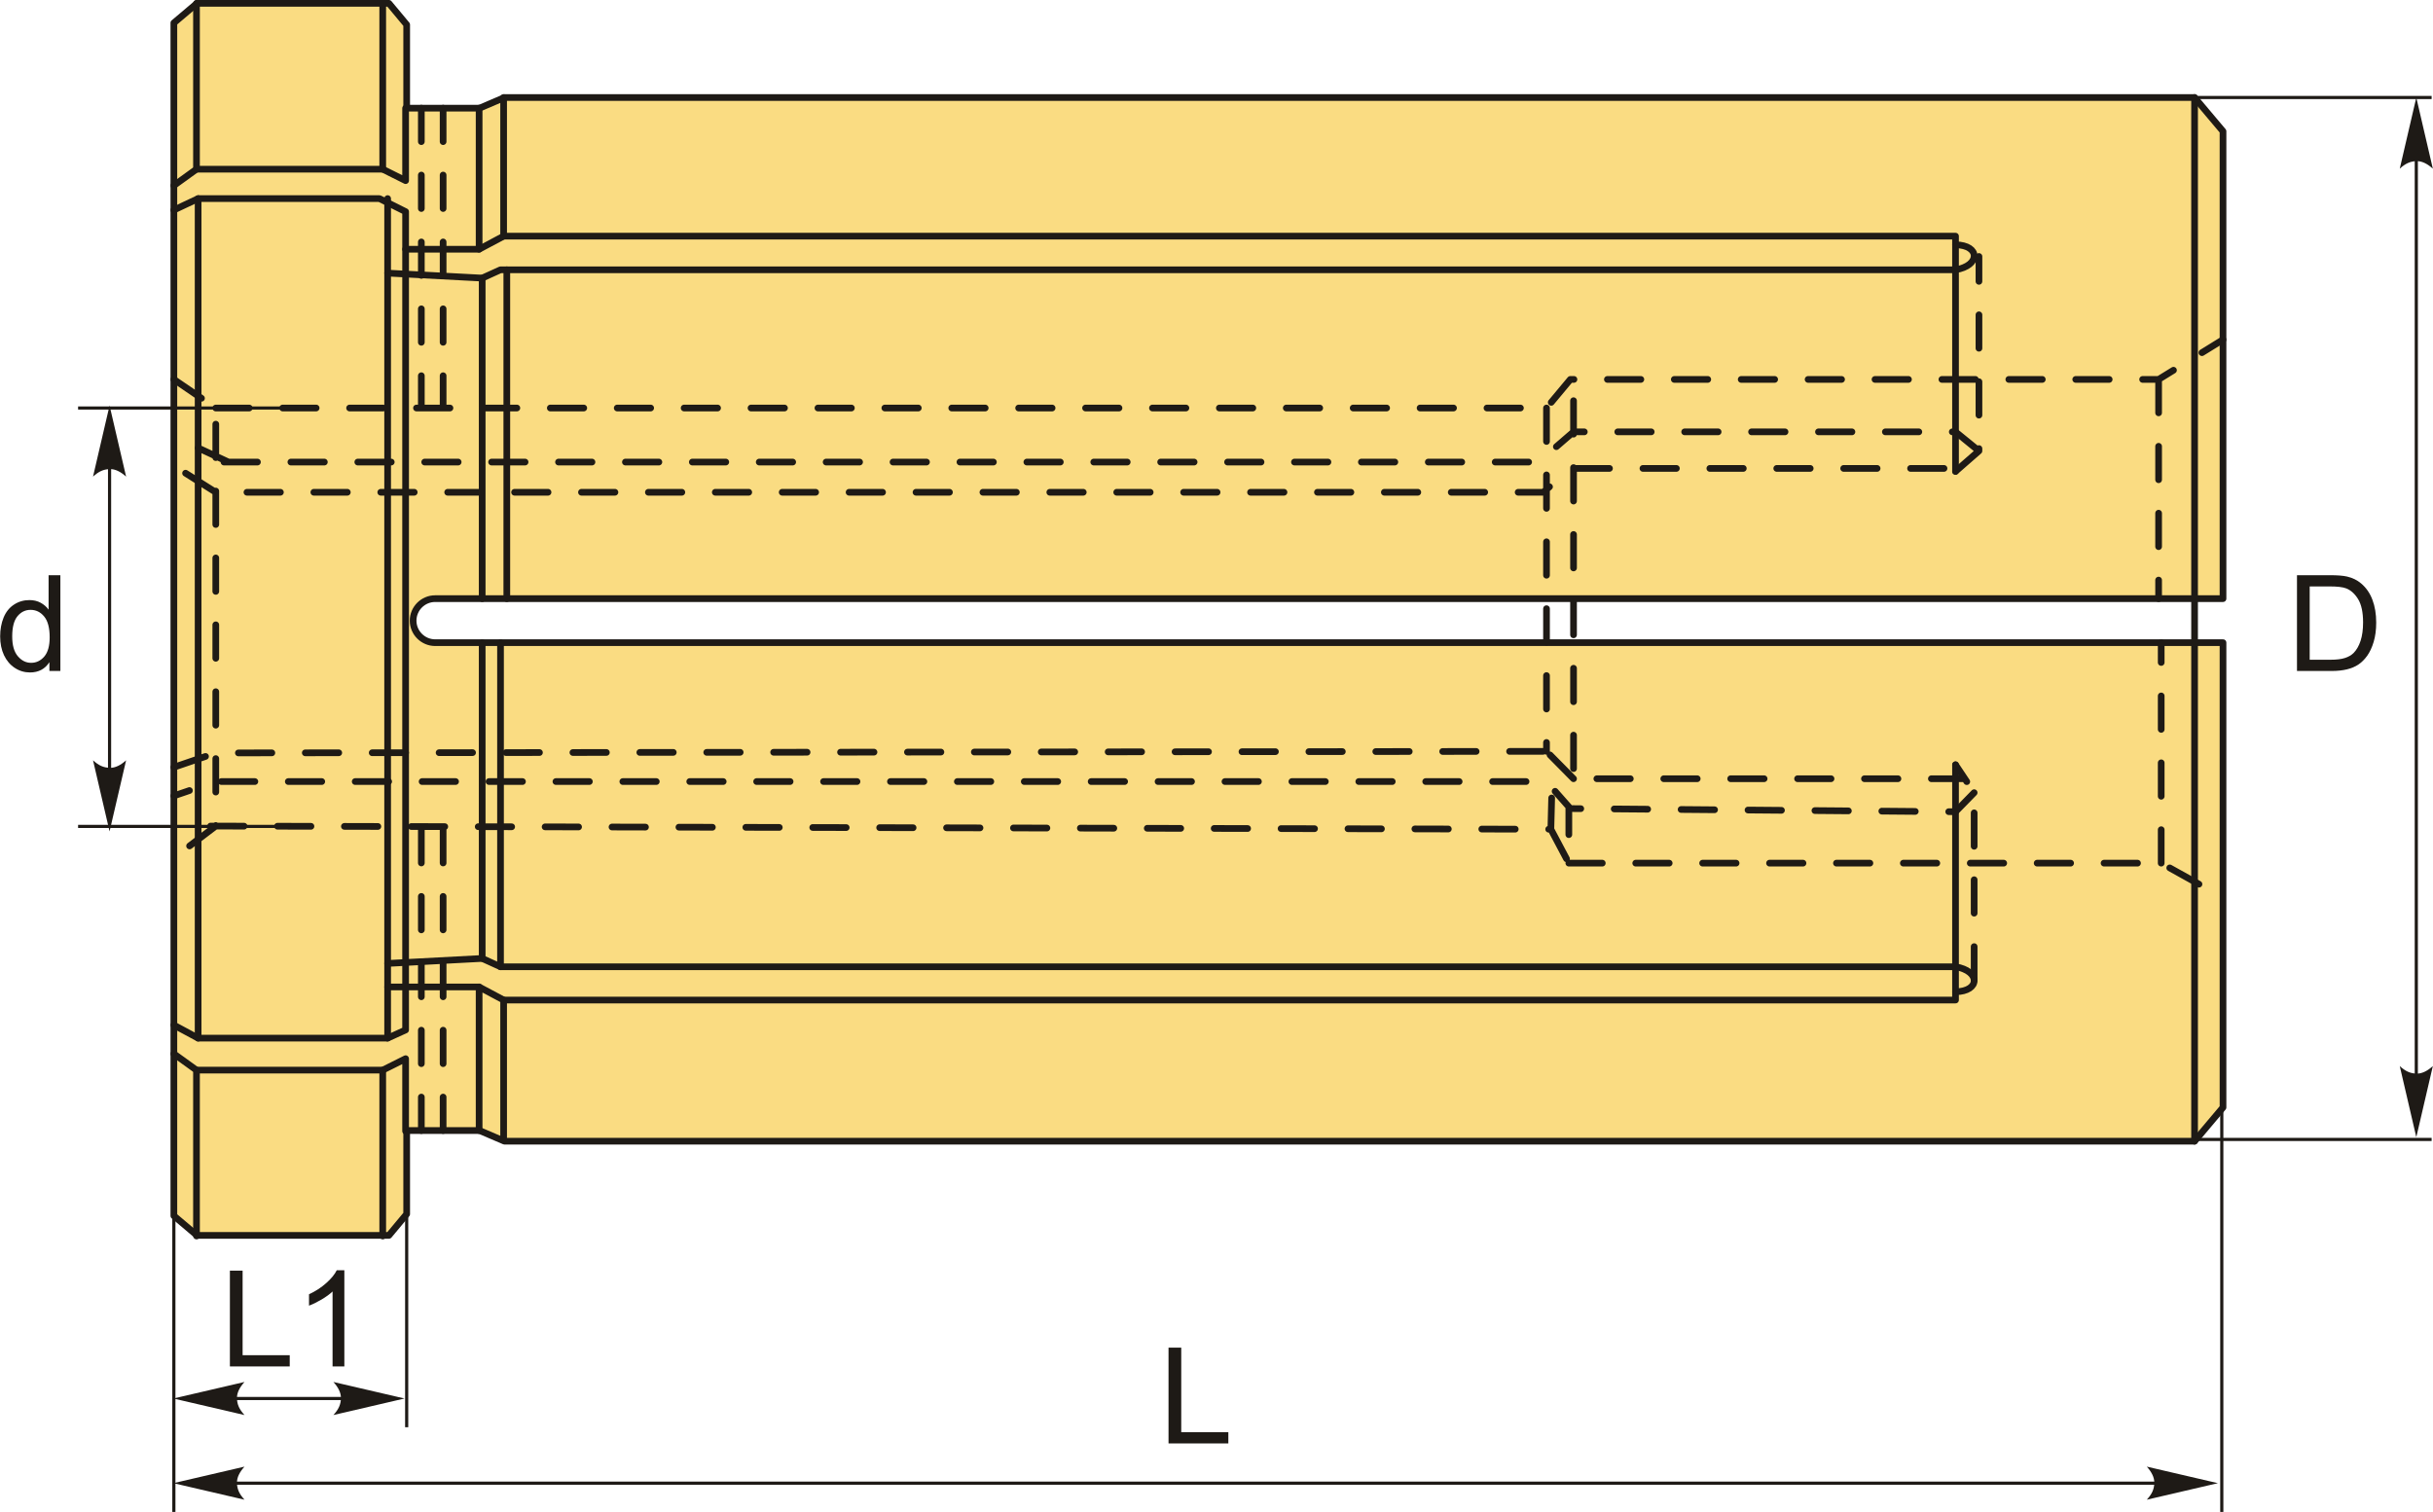 <?xml version="1.0" encoding="UTF-8"?>
<!DOCTYPE svg PUBLIC "-//W3C//DTD SVG 1.1//EN" "http://www.w3.org/Graphics/SVG/1.1/DTD/svg11.dtd">
<!-- Creator: CorelDRAW 2018 (64-Bit) -->
<svg xmlns="http://www.w3.org/2000/svg" xml:space="preserve" width="1818px" height="1130px" version="1.1" style="shape-rendering:geometricPrecision; text-rendering:geometricPrecision; image-rendering:optimizeQuality; fill-rule:evenodd; clip-rule:evenodd"
viewBox="0 0 1818 1130.15"
 xmlns:xlink="http://www.w3.org/1999/xlink">
 <defs>
  <style type="text/css">
   <![CDATA[
    .str2 {stroke:#1E1A16;stroke-width:2.36;stroke-miterlimit:22.926}
    .str0 {stroke:#1E1A16;stroke-width:5;stroke-linecap:round;stroke-linejoin:round;stroke-miterlimit:22.926}
    .str1 {stroke:#1E1A16;stroke-width:5;stroke-linecap:round;stroke-linejoin:round;stroke-miterlimit:22.926;stroke-dasharray:25 25}
    .fil1 {fill:none}
    .fil0 {fill:#FADC82}
    .fil2 {fill:#1E1A16;fill-rule:nonzero}
    .fil3 {fill:#1E1A16;fill-rule:nonzero}
   ]]>
  </style>
 </defs>
 <g id="Layer_x0020_1">
  <g id="_1135373186256">
   <g>
    <g>
     <path class="fil0 str0" d="M1661.19 827.81l0 -347.42 -1336.12 0c-9.05,0 -16.46,-7.4 -16.46,-16.45l0 0c0,-9.05 7.41,-16.46 16.46,-16.46l1336.12 0 0 -349.35 -21.25 -25.24 -1263.09 0 -18.59 7.97 -54.46 0 0 -62.42 -13.28 -15.94 -143.44 0 -17.27 14.61 0 891.72 17.27 14.61 143.44 0 13.28 -15.94 0 -62.43 54.46 0 18.59 7.97 1263.09 0 21.25 -25.23z"/>
     <polyline class="fil1 str0" points="129.81,138.68 146.72,126.47 146.72,2.5 "/>
     <polyline class="fil1 str0" points="146.72,126.47 285.9,126.47 303,135.02 303,80.86 "/>
     <line class="fil1 str0" x1="285.9" y1="126.47" x2="285.9" y2= "2.5" />
     <polyline class="fil1 str0" points="129.81,156.99 147.94,148.45 283.46,148.45 303,158.21 303,769.9 289.57,776 147.94,776 129.81,766.24 "/>
     <line class="fil1 str0" x1="147.94" y1="776" x2="147.94" y2= "148.45" />
     <line class="fil1 str0" x1="289.57" y1="776" x2="289.57" y2= "148.45" />
     <polyline class="fil1 str0" points="129.81,787.71 146.72,799.92 146.72,923.89 "/>
     <polyline class="fil1 str0" points="146.72,799.92 285.9,799.92 303,791.37 303,845.53 "/>
     <line class="fil1 str0" x1="285.9" y1="799.92" x2="285.9" y2= "923.89" />
     <polyline class="fil1 str0" points="303,186.3 357.94,186.3 357.94,80.86 "/>
     <polyline class="fil1 str0" points="357.94,186.3 376.25,176.53 376.25,72.89 "/>
     <polyline class="fil1 str0" points="376.25,176.53 1461.29,176.53 1461.29,352.37 "/>
     <path class="fil1 str0" d="M1461.29 182.97c18.52,0.28 18.65,15.63 0,18.69l-1087.36 0 -13.7 6.22 -70.66 -3.73"/>
     <polyline class="fil1 str0" points="376.25,851.15 376.25,747.52 357.94,737.75 357.94,845.07 "/>
     <polyline class="fil1 str0" points="376.25,747.52 1461.29,747.52 1461.29,571.68 "/>
     <path class="fil1 str0" d="M1461.29 741.34c18.52,-0.27 18.65,-15.62 0,-18.68l-1087.36 0 -13.7 -6.23 -70.66 3.74"/>
     <line class="fil1 str0" x1="357.94" y1="737.75" x2="289.57" y2= "737.75" />
     <line class="fil1 str0" x1="360.23" y1="207.88" x2="360.23" y2= "447.48" />
     <line class="fil1 str0" x1="360.23" y1="716.43" x2="360.23" y2= "480.39" />
     <line class="fil1 str0" x1="373.93" y1="722.66" x2="373.93" y2= "480.39" />
     <line class="fil1 str0" x1="378.63" y1="447.48" x2="378.63" y2= "201.66" />
     <line class="fil1 str0" x1="1639.94" y1="72.89" x2="1639.94" y2= "853.04" />
    </g>
    <path class="fil1 str1" d="M129.81 283.61l31.33 21.38 0 312.49 -31.33 23.76m31.33 -336.25l994.48 0 17.82 -21.38 439.62 0 48.13 -29.71m-48.13 29.71l0 163.87m-151.77 -95.11l17.51 -15.3 0 -145.36m0 145.36l-17.51 -14.26 -285.47 0 -26.14 22.58 -988.54 0m9.5 0l-40.83 -19.01m8.75 27.33l22.58 14.26 992.1 0 20.2 -17.83 287.85 0m-305.67 -45.15l0 256.64m319.59 170.97l0 -140.07 -13.92 -20.85m6.96 10.42l-292.43 0 0 -298.49m0 298.49l-20.2 -20.47m319.59 30.9l-13.92 14.25 -287.85 -2.37 -17.82 -20.2 -994.48 0 -31.33 10.69m0 -21.39l31.33 -10.69 994.48 -1.19m-998.36 55.85l1001.62 2.37 0.79 -31.05m-844.92 -507.94l0 224.13m16.28 -224.13l0 224.13m-16.28 540.08l0 -227.22m16.28 227.22l0 -227.18m827.85 1.96l13.42 25.35 0 -40.79m0 40.79l442.69 0 46.2 25.71m-46.2 -25.71l0 -164.81"/>
   </g>
   <path class="fil2" d="M1716.47 501.56l0 -71.6 24.67 0c5.56,0 9.81,0.33 12.75,1.01 4.1,0.95 7.6,2.67 10.5,5.14 3.78,3.2 6.6,7.26 8.46,12.23 1.89,4.97 2.82,10.65 2.82,17.04 0,5.43 -0.63,10.25 -1.9,14.45 -1.27,4.2 -2.9,7.68 -4.88,10.43 -2,2.75 -4.17,4.92 -6.54,6.48 -2.35,1.59 -5.2,2.79 -8.53,3.6 -3.35,0.82 -7.18,1.22 -11.52,1.22l-25.83 0zm9.5 -8.4l15.27 0c4.71,0 8.41,-0.43 11.1,-1.32 2.68,-0.88 4.81,-2.11 6.41,-3.71 2.24,-2.25 3.99,-5.29 5.24,-9.09 1.25,-3.8 1.88,-8.4 1.88,-13.81 0,-7.5 -1.23,-13.27 -3.68,-17.31 -2.45,-4.03 -5.44,-6.73 -8.95,-8.1 -2.54,-0.98 -6.62,-1.46 -12.25,-1.46l-15.02 0 0 54.8z"/>
   <line class="fil1 str2" x1="1639.94" y1="72.89" x2="1817.09" y2= "72.89" />
   <line class="fil1 str2" x1="1639.94" y1="851.73" x2="1817.09" y2= "851.73" />
   <line class="fil1 str2" x1="1805.64" y1="87.1" x2="1805.64" y2= "840.28" />
   <path id="стрелка.cdr" class="fil3" d="M1805.64 72.92l12.36 53.16c-3.82,-3.48 -8.05,-5.81 -12.34,-5.63 -4.57,0.19 -8.01,1.65 -12.38,5.63l12.36 -53.16z"/>
   <path id="стрелка.cdr_0" class="fil3" d="M1805.64 850.04l12.36 -53.15c-3.82,3.47 -8.05,5.8 -12.34,5.63 -4.57,-0.2 -8.01,-1.65 -12.38,-5.63l12.36 53.15z"/>
   <path class="fil2" d="M36.8 501.56l0 -6.58c-3.28,5.11 -8.12,7.68 -14.5,7.68 -4.13,0 -7.93,-1.13 -11.38,-3.41 -3.47,-2.27 -6.15,-5.46 -8.07,-9.52 -1.9,-4.09 -2.85,-8.77 -2.85,-14.07 0,-5.17 0.87,-9.85 2.58,-14.07 1.74,-4.2 4.32,-7.43 7.77,-9.66 3.43,-2.26 7.3,-3.37 11.55,-3.37 3.13,0 5.92,0.66 8.35,1.98 2.44,1.32 4.42,3.05 5.95,5.17l0 -25.75 8.8 0 0 71.6 -8.2 0zm-27.8 -25.88c0,6.63 1.4,11.58 4.22,14.86 2.8,3.29 6.11,4.92 9.93,4.92 3.85,0 7.12,-1.57 9.82,-4.7 2.68,-3.13 4.03,-7.92 4.03,-14.35 0,-7.07 -1.36,-12.27 -4.12,-15.58 -2.73,-3.32 -6.11,-4.97 -10.13,-4.97 -3.92,0 -7.18,1.58 -9.82,4.77 -2.61,3.18 -3.93,8.2 -3.93,15.05z"/>
   <line class="fil1 str2" x1="81.76" y1="340.97" x2="81.76" y2= "586.41" />
   <path id="стрелка.cdr_1" class="fil3" d="M81.76 303.13l12.36 53.15c-3.82,-3.47 -8.05,-5.8 -12.34,-5.63 -4.57,0.2 -8.01,1.65 -12.38,5.63l12.36 -53.15z"/>
   <path id="стрелка.cdr_2" class="fil3" d="M81.76 621.48l12.36 -53.15c-3.82,3.47 -8.05,5.8 -12.34,5.62 -4.57,-0.19 -8.01,-1.65 -12.38,-5.62l12.36 53.15z"/>
   <line class="fil1 str2" x1="227.61" y1="304.99" x2="58.24" y2= "304.99" />
   <line class="fil1 str2" x1="227.61" y1="617.74" x2="58.24" y2= "617.74" />
   <polygon class="fil2" points="171.69,1021.41 171.69,949.8 181.19,949.8 181.19,1013.01 216.4,1013.01 216.4,1021.41 "/>
   <path id="1" class="fil2" d="M257.22 1021.41l-8.81 0 0 -56.04c-2.11,2.04 -4.9,4.05 -8.33,6.07 -3.43,2.02 -6.53,3.53 -9.27,4.53l0 -8.5c4.92,-2.3 9.22,-5.1 12.9,-8.4 3.69,-3.28 6.3,-6.47 7.84,-9.57l5.67 0 0 71.91z"/>
   <line class="fil1 str2" x1="129.81" y1="856.63" x2="129.81" y2= "1130.15" />
   <line class="fil1 str2" x1="303.8" y1="893.93" x2="303.8" y2= "1066.86" />
   <line class="fil1 str2" x1="167.28" y1="1045.38" x2="282.97" y2= "1045.38" />
   <path id="стрелка.cdr_3" class="fil3" d="M129.45 1045.38l53.15 -12.36c-3.48,3.82 -5.8,8.06 -5.63,12.34 0.19,4.57 1.65,8.01 5.63,12.38l-53.15 -12.36z"/>
   <path id="стрелка.cdr_4" class="fil3" d="M302.2 1045.38l-53.16 -12.36c3.48,3.82 5.8,8.06 5.63,12.34 -0.19,4.57 -1.65,8.01 -5.63,12.38l53.16 -12.36z"/>
   <line class="fil1 str2" x1="167.28" y1="1108.67" x2="1638.62" y2= "1108.67" />
   <path id="стрелка.cdr_5" class="fil3" d="M129.45 1108.67l53.15 -12.36c-3.48,3.82 -5.8,8.06 -5.63,12.35 0.19,4.57 1.65,8.01 5.63,12.37l-53.15 -12.36z"/>
   <path id="стрелка.cdr_6" class="fil3" d="M1657.37 1108.67l-53.15 -12.36c3.48,3.82 5.8,8.06 5.63,12.35 -0.2,4.57 -1.65,8.01 -5.63,12.37l53.15 -12.36z"/>
   <line class="fil1 str2" x1="1660.28" y1="788.56" x2="1660.28" y2= "1130.15" />
   <polygon class="fil2" points="873.15,1078.96 873.15,1007.36 882.65,1007.36 882.65,1070.56 917.85,1070.56 917.85,1078.96 "/>
  </g>
 </g>
</svg>
